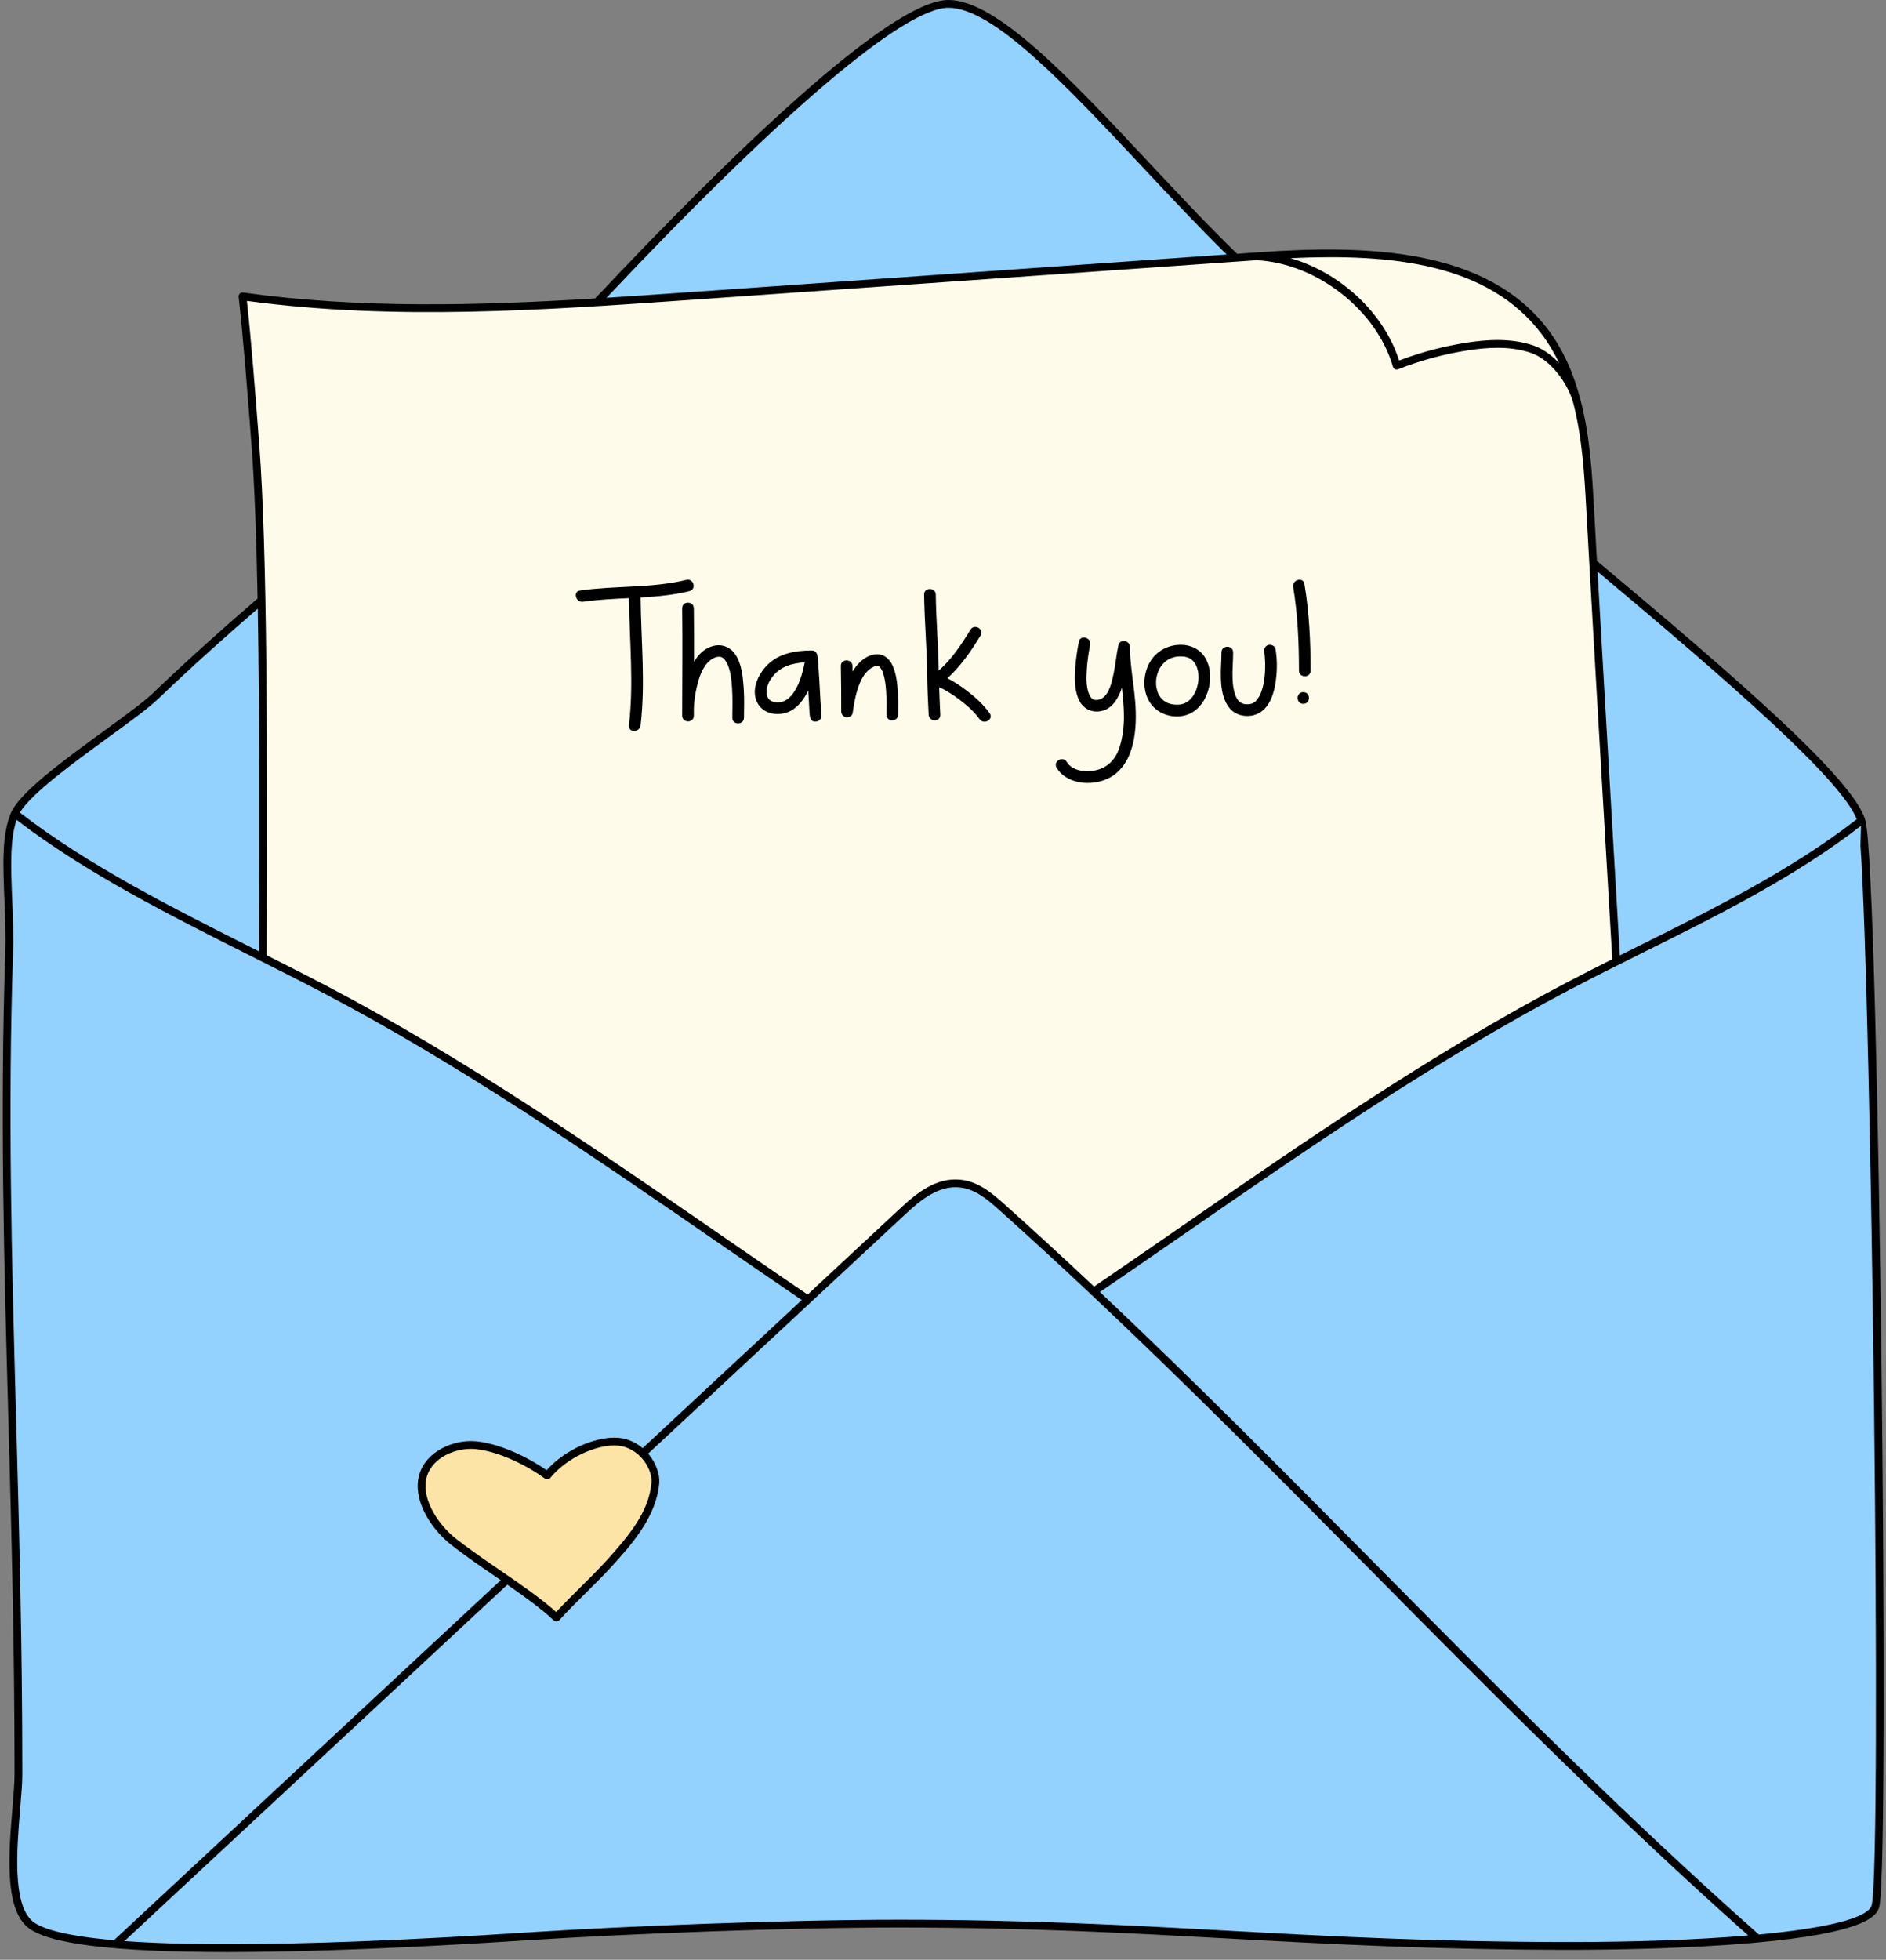 <?xml version="1.0" encoding="UTF-8" standalone="no"?><svg xmlns="http://www.w3.org/2000/svg" xmlns:xlink="http://www.w3.org/1999/xlink" fill="#000000" height="502" preserveAspectRatio="xMidYMid meet" version="1" viewBox="-0.7 0.0 483.3 502.0" width="483.3" zoomAndPan="magnify"><rect x="-0.7" y="0.0" width="483.3" height="502.0" fill="#808080" stroke="none"/><g id="change1_1"><path d="M479.958,488.008c-1.693,9.134-55.61,10.436-78.03,10.436c-69.352,0-105.714-5.716-172.298-5.716 c-30.446,0-72.281,1.779-94.977,3.255c-46.818,3.046-116.971,6.055-127.696-3.132c-7.331-6.279-2.933-28.77-2.933-38.498 c0-79.383-4.717-140.101-2.377-210.135C2.105,230.507-0.419,216.803,3,208.657c3.267-7.787,29.16-23.663,36.243-30.446 c39.612-37.932,76.677-62.258,114.311-102.154c27.784-29.456,73.302-75.061,88.799-75.061c18.113,0,52.178,46.378,81.047,71.978 c61.35,54.407,147.913,119.776,152.93,137.353C479.82,222.552,482.591,473.809,479.958,488.008z" fill="#93d1ff"/></g><g id="change2_1"><path d="M82.172,253.228c-5.129-2.684-10.316-5.285-15.516-7.869c0.178-52.791,0.201-103.914-1.934-131.73 c-1.039-13.541-2.078-27.082-3.282-37.713c37.722,5.274,76.05,2.62,114.047-0.043c48.789-3.419,97.578-6.838,146.368-10.257 c26.346-1.847,57.362-1.704,73.302,19.352c9.53,12.589,10.755,29.393,11.617,45.158c1.252,22.941,3.977,69.436,6.716,116.168 c-4.083,2.045-8.154,4.107-12.187,6.224c-42.79,22.46-81.826,51.126-121.779,78.336l-0.006,0.012 c-7.821-7.403-15.738-14.733-23.815-21.948c-2.923-2.611-6.247-5.373-10.523-5.757c-5.737-0.516-10.518,3.376-14.355,6.946 l-24.472,22.772C165.612,305.212,125.806,276.065,82.172,253.228z" fill="#fffbeb"/></g><g id="change3_1"><path d="M139.535,377.935c-4.858-3.562-12.202-7.123-18.194-7.735c-5.993-0.611-12.834,2.848-13.867,8.781 c-0.998,5.741,3.526,12.402,8.119,15.987c8.886,6.937,19.277,12.841,26.296,19.368c4.224-4.677,9.445-9.356,13.669-14.034 c5.372-5.947,11.02-12.509,11.682-20.495c0.292-3.512-2.902-9.28-8.61-10.384C153.499,368.429,144.61,371.794,139.535,377.935" fill="#fce4a7"/></g><g id="change4_1"><path d="M481.436,348.416c-0.721-59.652-2.241-131.682-4.148-138.362c-2.945-10.314-32.056-35.663-68.762-66.376 c-0.291-5.145-0.547-9.731-0.758-13.609c-0.46-8.411-0.999-18.015-3.338-27.194c-0.003-0.013,0.001-0.026-0.002-0.039 c-0.02-0.075-0.047-0.152-0.068-0.227c-1.682-6.496-4.268-12.773-8.409-18.244c-15.8-20.87-46.358-21.692-74.166-19.744 l-5.477,0.384c-7.494-7.275-15.214-15.511-22.745-23.547C273.582,20.138,254.709,0,242.353,0c-15.23,0-57.09,40.988-89.523,75.374 c-0.345,0.366-0.689,0.719-1.034,1.083c-29.917,1.822-60.345,2.648-90.217-1.529c-0.305-0.045-0.612,0.059-0.833,0.273 c-0.221,0.215-0.33,0.52-0.295,0.826c1.202,10.612,2.257,24.369,3.278,37.677c0.79,10.293,1.283,23.902,1.583,39.606 c-8.808,7.585-17.736,15.544-26.757,24.182c-2.46,2.356-7.416,5.963-12.664,9.782C15.77,194.64,4.3,202.987,2.083,208.272 c-2.332,5.556-2.017,13.226-1.651,22.106c0.185,4.494,0.377,9.142,0.221,13.807c-1.366,40.863-0.328,78.624,0.77,118.603 c0.789,28.75,1.606,58.479,1.606,91.565c0,2.324-0.265,5.498-0.545,8.86c-0.94,11.277-2.109,25.31,3.826,30.394 C11.332,497.909,28.123,500,57.644,500c20.305,0,46.237-1.017,77.074-3.022c24.248-1.577,65.753-3.253,94.912-3.253 c32.926,0,59.023,1.43,84.26,2.813c26.048,1.427,52.982,2.903,88.038,2.903c8.022,0,28.649-0.176,46.876-1.797 c27.688-2.463,31.6-6.575,32.134-9.454C482.35,480.574,482.186,410.396,481.436,348.416z M475.099,209.849 c-16.766,13.017-36.252,22.714-55.106,32.09c-1.85,0.92-3.721,1.852-5.598,2.79c-2.131-36.37-4.298-73.355-5.714-98.324 C442.612,174.831,471.173,199.724,475.099,209.849z M394.363,85.567c1.773,2.342,3.248,4.85,4.488,7.467 c-1.872-2.006-4.078-3.649-6.491-4.496c-6.03-2.116-12.628-1.462-17.066-0.788c-5.955,0.907-11.82,2.451-17.452,4.593 c-4.003-12.345-15.105-22.502-27.839-26.211C355.842,64.941,380.607,67.396,394.363,85.567z M242.353,1.992 c11.493,0,30.08,19.832,49.756,40.827c7.123,7.601,14.415,15.379,21.539,22.372l-138.23,9.687 c-6.862,0.481-13.769,0.964-20.703,1.401C199.944,28.373,231.061,1.992,242.353,1.992z M62.572,77.076 c37.577,5.076,75.904,2.389,112.985-0.21l145.746-10.214c15.398,0.768,30.742,12.745,34.944,27.283 c0.077,0.269,0.265,0.493,0.517,0.617s0.544,0.135,0.805,0.033c5.798-2.29,11.863-3.927,18.024-4.865 c4.228-0.643,10.498-1.27,16.107,0.698c4.973,1.744,9.283,7.7,10.702,12.596c2.375,9.116,2.917,18.748,3.377,27.164 c1.246,22.83,3.995,69.754,6.678,115.523c-3.883,1.948-7.784,3.926-11.616,5.937c-34.636,18.179-67.335,40.778-98.958,62.632 c-7.274,5.027-14.787,10.218-22.222,15.286c-7.654-7.193-15.407-14.335-23.294-21.381c-3.156-2.818-6.612-5.604-11.097-6.007 c-5.912-0.532-10.762,3.151-15.123,7.209c-7.929,7.379-15.898,14.794-23.891,22.231c-7.603-5.167-15.285-10.46-22.724-15.586 c-32.243-22.219-65.584-45.194-100.897-63.676c-4.884-2.557-9.834-5.06-14.981-7.649c0.173-51.882,0.188-103.441-1.939-131.149 C64.733,100.752,63.719,87.536,62.572,77.076z M27.061,188.885c5.534-4.027,10.312-7.505,12.87-9.954 c8.561-8.198,17.047-15.796,25.427-23.037c0.45,25.692,0.41,56.655,0.308,87.803c-0.363-0.183-0.717-0.361-1.083-0.545 c-20.934-10.52-42.565-21.398-60.194-35.017C7.332,203.243,18.213,195.325,27.061,188.885z M7.604,492.093 c-5.161-4.421-3.991-18.463-3.137-28.716c0.296-3.551,0.552-6.618,0.552-9.025c0-33.113-0.817-62.856-1.607-91.619 c-1.097-39.947-2.133-77.68-0.77-118.482c0.158-4.739-0.034-9.424-0.221-13.955c-0.32-7.783-0.623-15.16,1.134-20.292 c17.71,13.598,39.264,24.441,60.132,34.928c6.267,3.149,12.186,6.124,18.024,9.179c35.207,18.426,68.497,41.366,100.691,63.551 c7.319,5.043,14.874,10.248,22.359,15.337c-13.531,12.589-27.139,25.25-40.782,37.942c-1.403-1.189-3.129-2.105-5.158-2.498 c-0.652-0.126-1.366-0.19-2.121-0.19c-4.986,0-12.396,2.862-17.324,8.342c-4.77-3.324-11.935-6.775-17.933-7.387 c-0.485-0.05-0.984-0.075-1.482-0.075c-5.712,0-12.373,3.392-13.467,9.676c-1.085,6.242,3.639,13.158,8.487,16.943 c3.696,2.885,7.659,5.599,11.491,8.223c0.386,0.265,0.767,0.526,1.15,0.789c-0.433,0.403-0.866,0.806-1.299,1.208 c-32.816,30.529-65.615,61.041-97.824,91.012C15.127,495.819,9.652,493.847,7.604,492.093z M166.248,379.723 c-0.613,7.388-5.538,13.388-11.429,19.91c-2.094,2.319-4.487,4.689-6.8,6.98c-2.087,2.068-4.238,4.198-6.194,6.315 c-4.045-3.623-9.001-7.017-14.229-10.597c-3.807-2.607-7.743-5.302-11.39-8.149c-4.534-3.54-8.653-9.84-7.75-15.031 c0.907-5.212,6.604-8.025,11.504-8.025c0.431,0,0.862,0.022,1.28,0.064c5.949,0.607,13.18,4.228,17.707,7.548 c0.425,0.312,1.02,0.238,1.357-0.169c4.468-5.407,11.782-8.324,16.395-8.324c0.628,0,1.215,0.052,1.743,0.154 C163.597,371.396,166.509,376.587,166.248,379.723z M401.928,497.445c-35.002,0-61.909-1.474-87.929-2.9 c-25.265-1.385-51.389-2.816-84.369-2.816c-29.201,0-70.763,1.678-95.042,3.257c-30.795,2.004-56.683,3.02-76.945,3.02 c-10.975,0-19.629-0.305-26.453-0.806c31.782-29.573,64.126-59.662,96.491-89.771c0.541-0.503,1.081-1.006,1.622-1.509 c4.425,3.055,8.552,6.022,11.908,9.144c0.184,0.172,0.427,0.267,0.678,0.267c0.014,0,0.028,0,0.044-0.002 c0.267-0.011,0.517-0.129,0.696-0.327c2.093-2.318,4.482-4.685,6.793-6.974c2.332-2.31,4.744-4.699,6.876-7.06 c4.734-5.241,11.218-12.42,11.936-21.08c0.185-2.22-0.813-5.167-2.841-7.543c13.921-12.951,27.804-25.867,41.607-38.711 c0.009-0.008,0.017-0.016,0.026-0.024c8.19-7.62,16.354-15.217,24.478-22.777c4.023-3.744,8.45-7.143,13.588-6.683 c3.88,0.349,6.92,2.805,9.948,5.509c8.003,7.149,15.871,14.398,23.637,21.701c0.01,0.018,0.012,0.038,0.023,0.055 c0.103,0.152,0.242,0.262,0.396,0.335c24.572,23.127,48.044,46.831,70.922,69.943c30.928,31.245,62.898,63.531,97.286,94.078 C433.968,496.904,417.873,497.445,401.928,497.445z M478.979,487.824c-0.671,3.622-12.382,6.152-28.953,7.706 c-34.875-30.871-67.265-63.591-98.592-95.237c-22.677-22.909-45.933-46.402-70.279-69.345c7.319-4.991,14.705-10.094,21.861-15.039 c31.574-21.82,64.223-44.384,98.751-62.507c6.307-3.311,12.817-6.548,19.113-9.679c18.894-9.395,38.419-19.113,55.313-32.202 l-0.143,5.074C478.932,256.739,481.557,473.92,478.979,487.824z M147.937,151.262c9.038-1.289,18.344-0.544,27.254-2.725 c1.871-0.458,2.662,2.425,0.794,2.882c-4.121,1.008-8.313,1.39-12.522,1.637c0.098,10.912,1.272,21.859-0.008,32.742 c-0.222,1.89-3.212,1.906-2.988,0c1.274-10.829,0.117-21.723,0.01-32.582c-3.926,0.195-7.856,0.373-11.746,0.928 C146.847,154.413,146.041,151.534,147.937,151.262z M177.097,155.818c0.06,4.574,0.06,9.148,0.045,13.722 c0.895-1.515,2.069-2.842,3.66-3.612c2.583-1.249,5.334-0.668,6.949,1.744c1.584,2.366,1.906,5.554,2.108,8.315 c0.191,2.62,0.122,5.241,0.087,7.865c-0.025,1.924-3.013,1.923-2.988,0c0.034-2.536,0.099-5.069-0.069-7.601 c-0.15-2.242-0.357-4.86-1.561-6.823c-0.399-0.651-0.855-1.088-1.47-1.183c-0.822-0.126-1.834,0.313-2.519,0.85 c-2.058,1.611-2.939,4.545-3.503,6.977c-0.412,1.776-0.666,3.599-0.734,5.424c-0.001,0.616-0.005,1.232-0.005,1.847c0,0,0,0,0,0 c0,1.931-2.924,1.916-2.988,0h0c0-9.175,0.121-18.351,0-27.526C174.083,153.892,177.072,153.897,177.097,155.818z M202.771,181.553 c1.637-1.202,2.784-2.883,3.641-4.709c0.095,1.752,0.189,3.504,0.305,5.256c0.069,1.037,0.051,2.865,1.614,2.74 c0.805-0.066,1.494-0.641,1.494-1.494c0-0.107-0.017-0.215-0.043-0.321c-0.009-0.067-0.02-0.133-0.025-0.194 c-0.029-0.357-0.051-0.713-0.074-1.07c-0.073-1.162-0.135-2.326-0.2-3.488c-0.145-2.627-0.278-5.255-0.475-7.878 c-0.067-0.889-0.088-1.842-0.3-2.711c-0.007-0.027-0.026-0.046-0.034-0.072c-0.167-0.55-0.62-0.999-1.367-0.997 c-0.025,0-0.051,0.002-0.076,0.002c-0.004,0-0.008,0-0.013,0c-4.079,0.024-8.333,0.728-11.317,3.751 c-2.436,2.469-4.364,6.713-2.317,10.004C195.496,183.444,200.045,183.553,202.771,181.553z M209.384,182.289 c0.003,0.006,0.007,0.012,0.01,0.018c-0.006-0.007-0.012-0.015-0.019-0.021C209.379,182.286,209.381,182.288,209.384,182.289z M195.75,176.93c0.024-0.499,0.186-1.206,0.41-1.764c0.236-0.587,0.687-1.305,1.116-1.857c2.028-2.61,5.067-3.443,8.238-3.65 c-0.112,0.597-0.236,1.191-0.382,1.78c-0.285,1.147-0.64,2.272-1.073,3.372c-0.018,0.046-0.037,0.092-0.056,0.137 c-0.015,0.035-0.037,0.085-0.044,0.102c-0.058,0.131-0.118,0.262-0.178,0.392c-0.142,0.304-0.293,0.603-0.454,0.896 c-0.284,0.519-0.599,1.029-0.959,1.498c-0.033,0.039-0.113,0.137-0.143,0.17c-0.09,0.103-0.179,0.205-0.272,0.306 c-0.215,0.229-0.444,0.44-0.681,0.645c-0.04,0.035-0.048,0.043-0.057,0.052c-0.012,0.007-0.019,0.011-0.059,0.038 c-0.127,0.087-0.253,0.172-0.384,0.252c-0.113,0.068-0.227,0.133-0.343,0.192c-0.055,0.029-0.232,0.105-0.264,0.122 c-1.063,0.394-2.311,0.481-3.32-0.111c-0.434-0.254-0.704-0.596-0.87-0.981c-0.029-0.066-0.159-0.522-0.201-0.746 c-0.003-0.014-0.004-0.019-0.006-0.029c-0.001-0.01-0.001-0.016-0.002-0.03c-0.007-0.078-0.013-0.154-0.016-0.232 C195.741,177.299,195.742,177.115,195.75,176.93z M214.866,182.261c0-3.883-0.004-7.765-0.088-11.647 c-0.041-1.927,2.948-1.92,2.986-0.001c0.01,0.472,0.01,0.945,0.018,1.417c1.202-2.049,3.067-3.919,5.442-4.37 c2.167-0.413,3.904,0.848,4.782,2.771c0.969,2.126,1.229,4.522,1.37,6.829c0.12,1.938,0.094,3.876,0.069,5.814 c-0.025,1.924-3.013,1.923-2.988,0c0.026-1.987,0.051-3.973-0.078-5.957c-0.033-0.529-0.078-1.057-0.138-1.583 c-0.012-0.106-0.025-0.212-0.038-0.319c-0.005-0.033-0.035-0.252-0.038-0.272c-0.035-0.23-0.073-0.458-0.115-0.687 c-0.09-0.478-0.195-0.954-0.329-1.421c-0.057-0.201-0.118-0.398-0.187-0.594c-0.038-0.113-0.082-0.226-0.124-0.337 c-0.001-0.003-0.001-0.003-0.002-0.005c-0.002-0.004-0.002-0.004-0.005-0.01c-0.096-0.198-0.19-0.393-0.303-0.581 c-0.067-0.113-0.434-0.544-0.142-0.236c-0.103-0.108-0.219-0.217-0.315-0.329c-0.053-0.029-0.12-0.063-0.146-0.098 c-0.022-0.012-0.046-0.024-0.068-0.035c-0.046-0.008-0.127-0.034-0.148-0.045c-0.004-0.002-0.01-0.003-0.015-0.005 c0.018,0,0.03,0,0.051-0.001c-0.019,0.001-0.039,0-0.058-0.002c-0.081-0.029-0.187-0.016-0.16-0.005 c-0.007,0-0.014-0.002-0.02-0.001c-0.019,0.003-0.04,0.002-0.06,0.003c-0.003,0-0.004,0-0.008,0c0.002,0,0.002,0,0.004,0 c-0.062,0.004-0.125,0.007-0.184,0.01c0.099-0.005,0.154-0.008,0.18-0.01c-0.045,0.004-0.151,0.014-0.202,0.03 c-0.202,0.063-0.405,0.118-0.602,0.197c-0.046,0.025-0.24,0.116-0.264,0.13c-0.141,0.074-0.279,0.152-0.414,0.237 c-0.251,0.156-0.358,0.236-0.465,0.325c-0.388,0.325-0.842,0.801-1.093,1.13c-0.617,0.81-1.205,1.994-1.551,2.923 c-0.853,2.291-1.281,4.717-1.618,7.13c-0.103,0.744-0.982,1.149-1.639,1.07C215.435,183.641,214.866,182.998,214.866,182.261z M224.259,170.557c0.003,0.001,0.005,0.002,0.008,0.003c-0.103,0.002-0.155-0.002-0.168-0.007 C224.152,170.549,224.206,170.554,224.259,170.557z M236.892,172.624c-0.082-6.78-0.689-13.533-0.785-20.31 c-0.027-1.927,2.961-1.921,2.988,0c0.092,6.492,0.643,12.962,0.761,19.455c3.328-2.88,5.882-6.78,8.135-10.476 c1-1.64,3.584-0.138,2.581,1.508c-2.38,3.905-5.073,7.842-8.499,10.935c1.719,0.873,3.343,1.936,4.874,3.103 c2.227,1.698,4.327,3.579,5.961,5.868c1.12,1.57-1.472,3.06-2.581,1.508c-1.377-1.931-3.266-3.575-5.15-4.995 c-1.608-1.212-3.351-2.364-5.206-3.2c0.074,2.352,0.173,4.703,0.292,7.052c0.098,1.925-2.891,1.914-2.988,0 C237.099,179.593,236.934,176.108,236.892,172.624z M270.078,196.675c-1.009-1.645,1.578-3.144,2.58-1.508 c1.441,2.352,4.771,2.655,7.24,2.174c3.205-0.625,5.318-2.847,6.29-5.918c1.599-5.047,1.206-10.148,0.607-15.261 c-0.865,2.594-2.399,5.396-5.299,5.974c-2.675,0.532-4.882-0.756-5.894-3.25c-0.985-2.429-0.949-5.252-0.765-7.824 c0.161-2.244,0.495-4.479,0.93-6.685c0.373-1.888,3.252-1.083,2.883,0.794c-0.408,2.065-0.718,4.148-0.848,6.249 c-0.128,2.07-0.241,4.448,0.577,6.408c0.27,0.65,0.633,1.149,1.152,1.357c0.576,0.23,1.556,0.111,2.209-0.324 c1.907-1.27,2.486-4.245,2.925-6.316c0.512-2.408,0.701-4.875,1.235-7.277c0.374-1.686,2.918-1.245,2.934,0.398 c0.047,4.769,1.006,9.45,1.377,14.192c0.491,6.268,0.048,14.978-5.754,18.865C280.254,201.536,272.915,201.305,270.078,196.675z M303.177,183.192c3.798-1.112,5.813-5.007,6.179-8.709c0.198-2.011-0.144-4.188-1.185-5.942c-1.161-1.957-3.046-3.029-5.266-3.315 c-3.719-0.405-7.328,1.33-9.105,4.668c-1.564,2.94-1.736,6.719-0.07,9.658C295.556,182.775,299.653,184.224,303.177,183.192z M302.887,168.21c0.006,0.001,0.012,0.003,0.018,0.004c-0.029-0.004-0.046-0.006-0.058-0.007 C302.86,168.209,302.874,168.209,302.887,168.21z M295.577,174.088c0.007-0.097,0.009-0.142,0.009-0.165 c0.004-0.018,0.01-0.047,0.02-0.103c0.115-0.641,0.28-1.261,0.515-1.867c0.034-0.074,0.125-0.283,0.149-0.334 c0.082-0.164,0.168-0.327,0.261-0.485c0.092-0.159,0.189-0.315,0.292-0.467c0.032-0.047,0.175-0.235,0.219-0.297 c0.219-0.263,0.447-0.516,0.699-0.748c0.073-0.067,0.413-0.354,0.322-0.282c-0.084,0.065,0.265-0.185,0.358-0.244 c0.177-0.115,0.36-0.22,0.547-0.318c0.055-0.029,0.26-0.125,0.307-0.151c0.366-0.149,0.747-0.264,1.131-0.348 c0.081-0.018,0.385-0.069,0.432-0.08c0.196-0.023,0.393-0.039,0.589-0.047c0.473-0.019,0.943,0.006,1.413,0.055 c-0.065-0.004,0.292,0.059,0.371,0.079c0.177,0.043,0.349,0.099,0.523,0.153c0.023,0.007,0.078,0.028,0.11,0.04 c0.046,0.021,0.092,0.041,0.136,0.064c0.169,0.089,0.336,0.181,0.496,0.286c0.054,0.036,0.172,0.127,0.209,0.154 c0.105,0.091,0.209,0.183,0.308,0.283c0.094,0.095,0.18,0.195,0.266,0.296c0.009,0.021,0.201,0.275,0.234,0.327 c0.091,0.143,0.174,0.288,0.253,0.437c0.024,0.046,0.13,0.272,0.166,0.343c0.025,0.068,0.098,0.26,0.114,0.306 c0.071,0.208,0.131,0.419,0.184,0.632c0.044,0.173,0.079,0.347,0.113,0.523c0.014,0.072,0.025,0.145,0.037,0.217 c0.042,0.384,0.063,0.771,0.061,1.159c-0.002,0.374-0.027,0.746-0.066,1.117c-0.001,0.005-0.002,0.016-0.003,0.023 c0,0.001,0,0.001,0,0.002c-0.01,0.074-0.036,0.236,0,0c-0.014,0.092-0.028,0.184-0.045,0.275c-0.036,0.184-0.071,0.37-0.113,0.553 c-0.199,0.849-0.376,1.339-0.683,1.938c-0.396,0.775-0.65,1.139-1.123,1.629c-0.107,0.112-0.217,0.219-0.332,0.323 c-0.065,0.06-0.131,0.116-0.198,0.174c-0.016,0.014-0.01,0.01-0.018,0.018c-0.298,0.218-0.614,0.401-0.942,0.569 c-0.017,0.009-0.051,0.023-0.081,0.036c-0.058,0.023-0.116,0.047-0.175,0.066c-0.171,0.055-0.342,0.108-0.518,0.151 c-0.064,0.015-0.269,0.056-0.338,0.071c-0.056,0.006-0.136,0.016-0.156,0.018c-0.13,0.008-0.26,0.018-0.39,0.023 c-0.404,0.015-0.807,0-1.21-0.034c-0.018-0.001-0.059-0.007-0.095-0.012c-0.069-0.011-0.138-0.021-0.205-0.035 c-0.198-0.042-0.395-0.085-0.59-0.139c-0.168-0.047-0.33-0.105-0.495-0.16c-0.05-0.017-0.079-0.026-0.1-0.032 c-0.009-0.006-0.026-0.016-0.065-0.036c-0.31-0.157-0.6-0.33-0.89-0.519c-0.045-0.029-0.071-0.044-0.089-0.054 c-0.013-0.015-0.033-0.036-0.073-0.075c-0.113-0.108-0.231-0.208-0.341-0.319c-0.11-0.111-0.208-0.229-0.314-0.342 c-0.042-0.045-0.062-0.064-0.075-0.074c-0.011-0.021-0.031-0.056-0.077-0.128c-0.168-0.26-0.332-0.52-0.47-0.797 c-0.019-0.038-0.101-0.218-0.127-0.271c-0.011-0.028-0.021-0.054-0.025-0.067c-0.031-0.093-0.068-0.183-0.099-0.276 c-0.099-0.299-0.179-0.605-0.242-0.913c-0.024-0.116-0.042-0.234-0.061-0.351c0-0.031-0.03-0.302-0.035-0.378 c-0.021-0.302-0.025-0.605-0.015-0.906C295.552,174.412,295.564,174.25,295.577,174.088z M306.351,174.648 C306.351,174.648,306.352,174.648,306.351,174.648c0-0.001,0-0.001,0-0.001C306.352,174.648,306.352,174.648,306.351,174.648z M312.16,173.753c-0.086-2.221,0.154-4.427,0.153-6.644c0-1.926,2.988-1.922,2.987-0.002c0.001,2.267-0.248,4.521-0.147,6.791 c0.026,0.611,0.071,1.223,0.151,1.831c0.012,0.075,0.034,0.226,0.037,0.24c0.024,0.14,0.047,0.281,0.074,0.42 c0.052,0.273,0.113,0.545,0.184,0.815c0.069,0.26,0.145,0.519,0.234,0.773c0.032,0.094,0.068,0.187,0.104,0.28 c0.026,0.06,0.077,0.178,0.089,0.201c0.113,0.221,0.227,0.439,0.36,0.649c0.045,0.069,0.092,0.136,0.14,0.204 c0.036,0.043,0.11,0.137,0.133,0.16c0.11,0.112,0.218,0.223,0.333,0.33c0.022,0.021,0.032,0.032,0.045,0.045 c0.008,0.005,0.01,0.006,0.019,0.012c0.178,0.119,0.362,0.223,0.553,0.316c0.06,0.024,0.141,0.057,0.166,0.063 c0.124,0.032,0.245,0.068,0.37,0.099c-0.003,0,0.11,0.019,0.188,0.034c0.083,0.007,0.23,0.022,0.222,0.022 c0.321,0.013,0.643,0.008,0.961-0.027c0.056-0.013,0.228-0.044,0.25-0.051c0.129-0.036,0.257-0.07,0.385-0.112 c0.034-0.011,0.05-0.015,0.07-0.021c0.017-0.009,0.029-0.016,0.056-0.03c0.116-0.059,0.229-0.119,0.34-0.187 c0.083-0.051,0.163-0.107,0.242-0.164c0.038-0.035,0.159-0.135,0.177-0.153c0.68-0.686,1.179-1.554,1.502-2.47 c0.228-0.647,0.403-1.313,0.542-1.985c0.139-0.674,0.211-1.163,0.269-1.699c0.132-1.243,0.177-2.497,0.147-3.747 c-0.015-0.578-0.045-1.155-0.097-1.731c-0.02-0.223-0.045-0.445-0.07-0.667c-0.001-0.01-0.002-0.011-0.004-0.023 c-0.014-0.092-0.029-0.184-0.045-0.276c-0.134-0.798,0.2-1.606,1.044-1.838c0.722-0.198,1.704,0.248,1.838,1.044 c0.506,2.989,0.433,6.112-0.081,9.093c-0.467,2.708-1.541,5.817-4.067,7.262c-2.395,1.37-5.829,0.961-7.622-1.204 C312.645,179.295,312.263,176.404,312.16,173.753z M330.683,150.375c-0.319-1.883,2.56-2.686,2.881-0.793 c1.233,7.281,1.584,14.824,1.594,22.2c0.003,1.926-2.985,1.922-2.988,0C332.16,164.679,331.87,157.388,330.683,150.375z M333.274,180.284c-1.926,0-1.922-2.988,0-2.988C335.2,177.296,335.196,180.284,333.274,180.284z"/></g></svg>